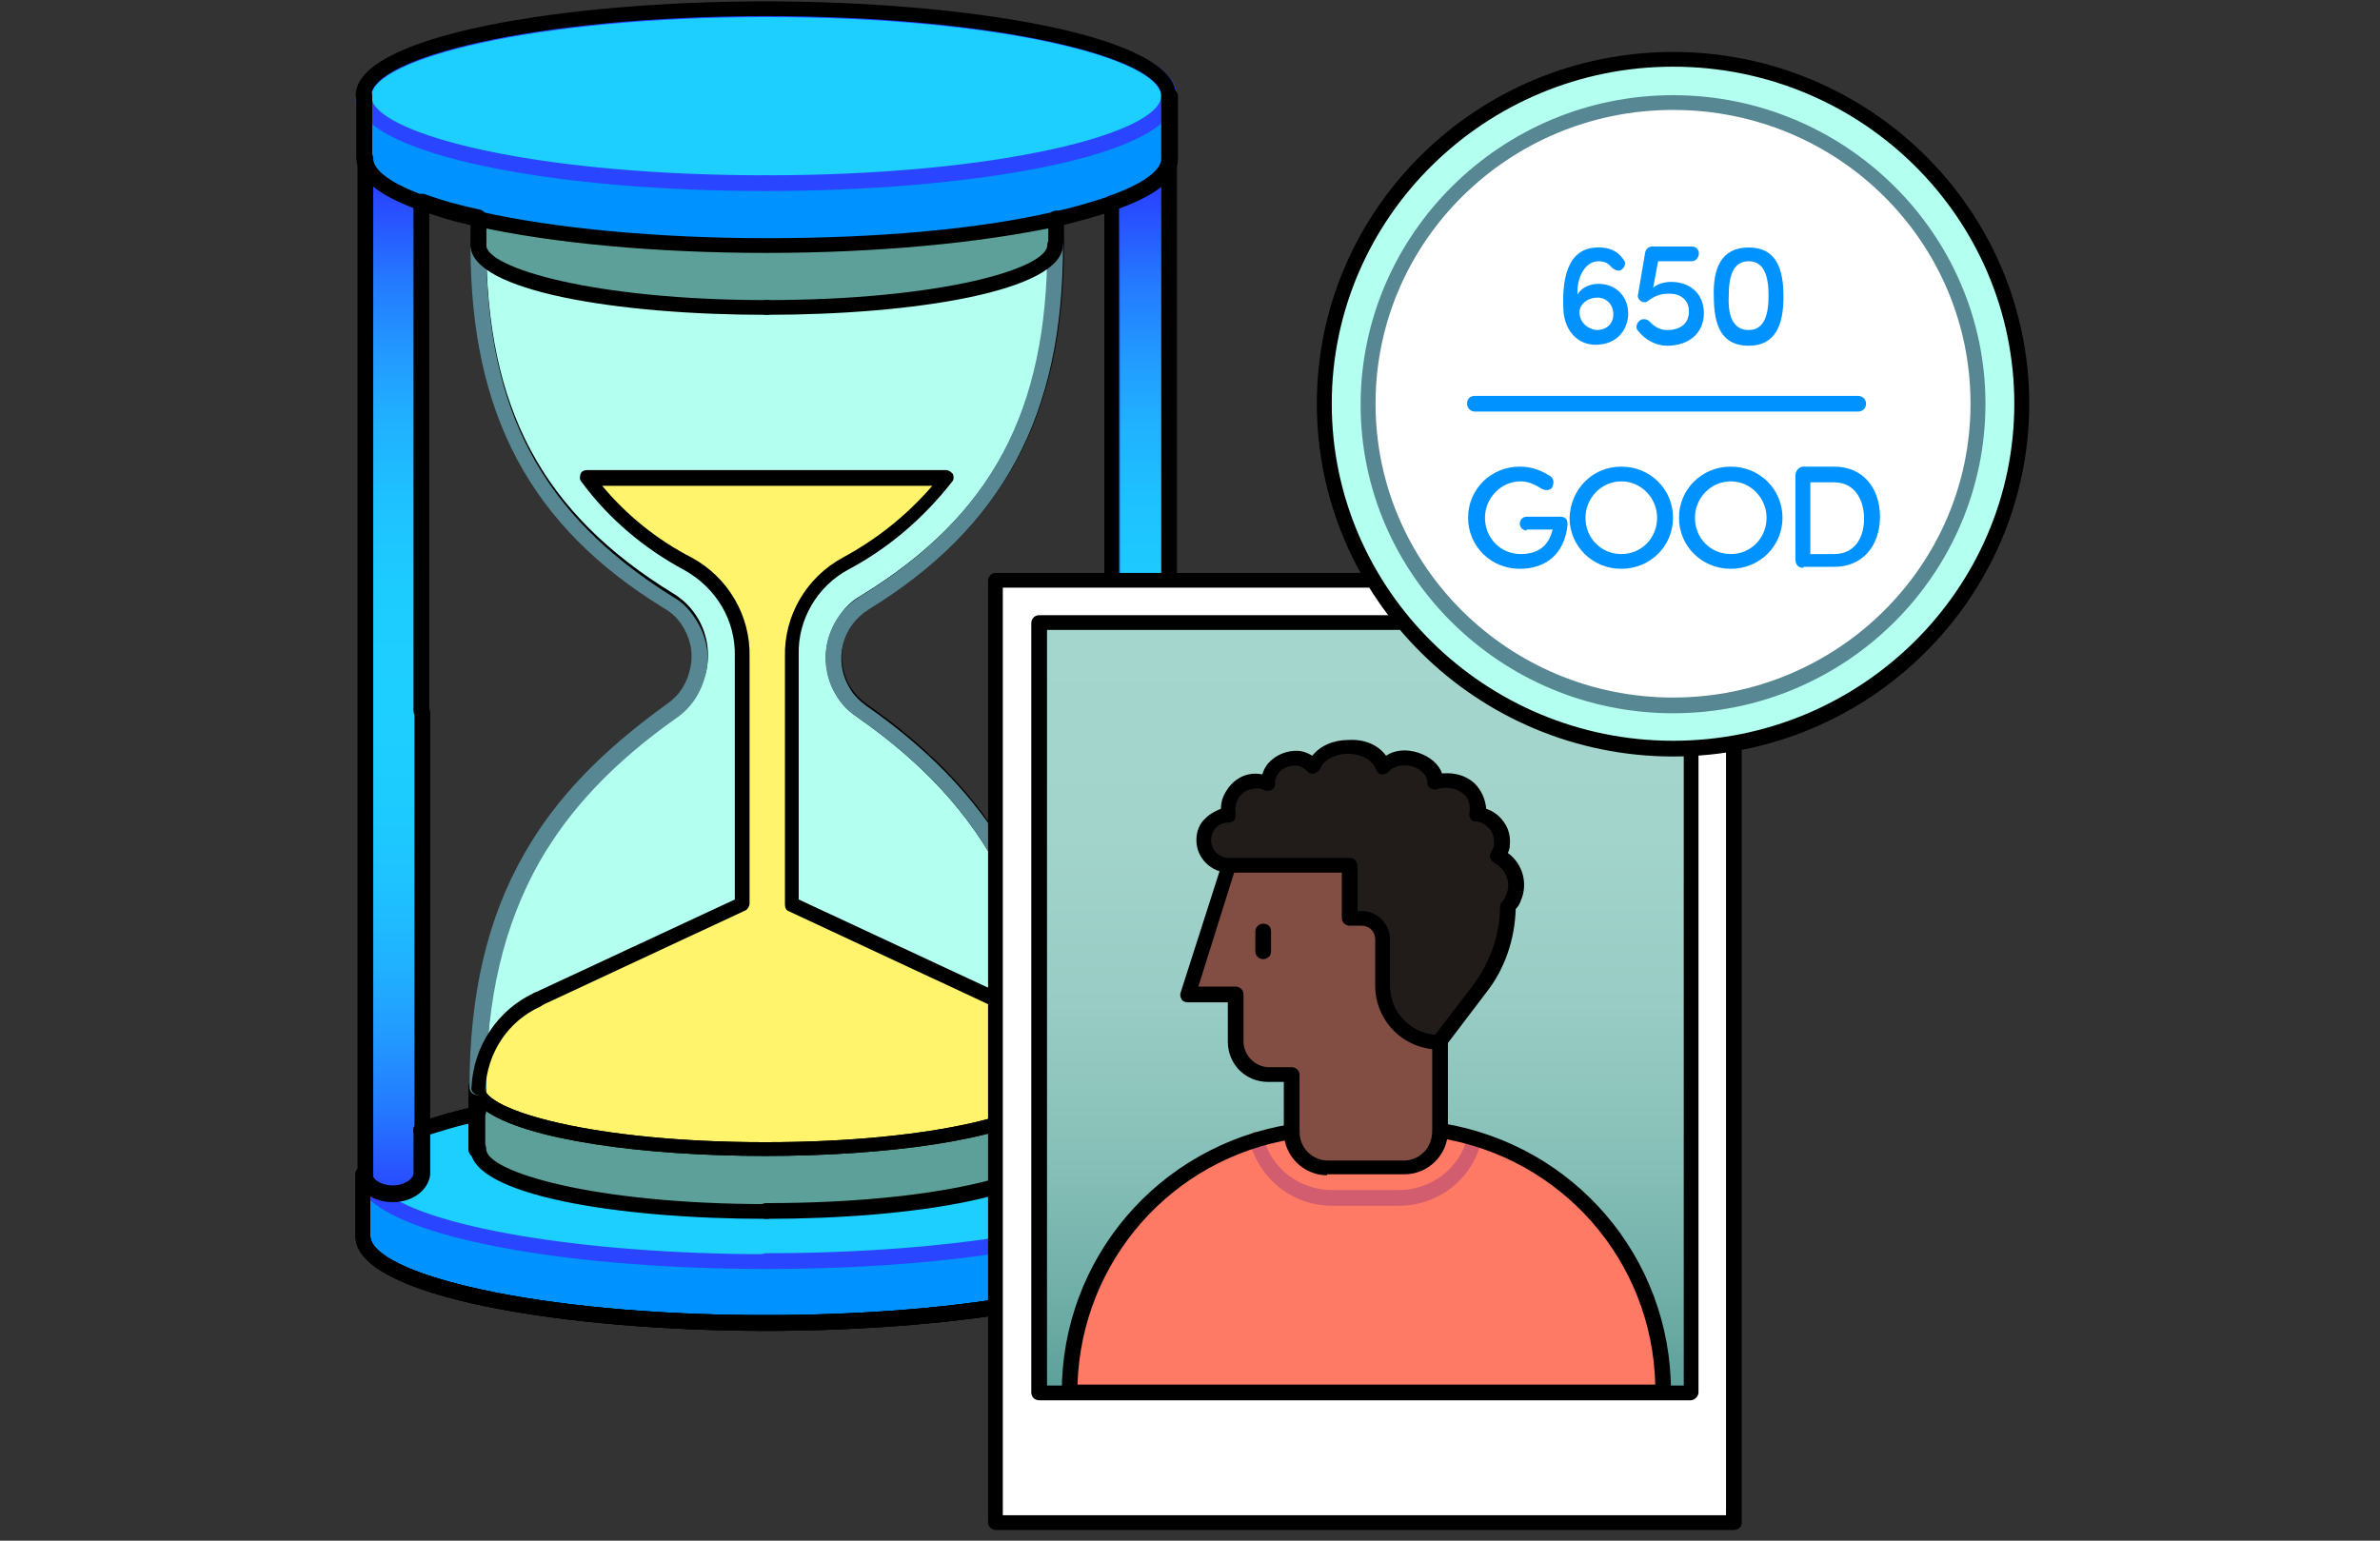 <svg width="295" height="191" viewBox="0 0 295 191" fill="none" xmlns="http://www.w3.org/2000/svg">
<rect x="0" y="0" width="295" height="191" fill="#333333" stroke="none"/>
<path d="M130.786 134.779C130.542 130.028 127.741 125.886 123.478 123.815L98.145 111.999V81.3C98.023 76.55 100.581 72.164 104.844 69.85C109.715 67.291 113.978 63.637 117.388 59.252H72.812C76.222 63.637 80.485 67.291 85.356 69.972C89.498 72.286 92.177 76.671 92.055 81.422V112.121L66.722 123.937C62.459 126.008 59.658 130.15 59.414 134.9C59.414 123.084 61.85 113.826 66.113 106.395C70.376 98.964 76.344 93.117 83.408 88.122C87.062 85.564 87.914 80.57 85.356 76.915C84.748 75.941 83.895 75.21 82.921 74.601C68.549 65.83 59.171 53.648 59.171 30.381C59.171 34.644 75.126 38.055 94.978 38.055C114.831 38.055 130.786 34.644 130.786 30.381C130.786 53.648 121.529 65.83 107.158 74.722C103.382 77.037 102.164 81.91 104.478 85.686C105.087 86.66 105.818 87.513 106.792 88.122C120.92 97.99 130.786 111.146 130.786 134.779Z" fill="#B3FFF0"/>
<path d="M130.786 134.779C130.786 139.043 114.831 142.454 94.978 142.454C75.126 142.454 59.171 139.043 59.171 134.779C59.414 130.028 62.216 125.886 66.478 123.816L91.812 111.999V81.423C91.933 76.672 89.376 72.165 85.113 69.972C80.241 67.414 75.978 63.759 72.568 59.374H117.023C113.613 63.759 109.472 67.414 104.6 70.094C100.459 72.408 97.779 76.794 97.901 81.545V112.243L123.234 124.059C127.741 125.886 130.542 130.15 130.786 134.779Z" fill="#FFF46C"/>
<path d="M144.914 145.864C144.305 151.712 122.26 156.341 94.979 156.341C67.697 156.341 45.774 151.712 45.043 145.864C45.287 147.082 46.748 148.057 48.575 148.057C50.402 148.057 52.107 146.961 52.107 145.621V140.139C54.421 139.286 56.735 138.677 59.171 138.19V142.697C59.171 146.961 75.126 150.372 94.979 150.372C114.831 150.372 130.786 146.961 130.786 142.697V138.19C133.222 138.677 135.536 139.408 137.85 140.139V145.621C137.85 146.961 139.433 148.057 141.382 148.057C143.331 148.057 144.67 147.082 144.914 145.864Z" fill="#1DCFFF"/>
<path d="M130.786 134.779V142.454C130.786 146.717 114.831 150.128 94.978 150.128C75.126 150.128 59.171 146.839 59.171 142.575V134.901C59.171 139.164 75.126 142.575 94.978 142.575C114.831 142.575 130.786 139.043 130.786 134.779Z" fill="#5CA099"/>
<path d="M144.914 145.621V153.295C144.914 159.264 122.626 164.015 94.979 164.015C67.332 164.015 45.043 159.143 45.043 153.295V145.621C45.043 145.743 45.043 145.864 45.043 145.864C45.774 151.712 67.819 156.341 94.979 156.341C122.139 156.341 144.305 151.59 144.914 145.864C144.914 145.743 144.914 145.621 144.914 145.621Z" fill="#0092FF"/>
<path d="M52.229 25.143V145.621C52.229 146.961 50.646 148.057 48.697 148.057C46.748 148.057 45.408 147.083 45.165 145.864C45.165 145.743 45.165 145.621 45.165 145.621V19.661C45.043 21.732 47.722 23.559 52.229 25.143Z" fill="url(#paint0_linear_2140_2344)"/>
<path d="M144.914 19.661V145.621C144.914 145.743 144.914 145.743 144.914 145.864C144.792 147.083 143.209 148.057 141.382 148.057C139.555 148.057 137.85 146.961 137.85 145.621V25.143C142.356 23.559 144.914 21.732 144.914 19.661Z" fill="url(#paint1_linear_2140_2344)"/>
<path d="M144.914 11.986C144.914 17.955 122.626 22.706 94.979 22.706C67.332 22.706 45.043 17.834 45.043 11.986C45.043 6.139 67.453 1.145 94.979 1.145C122.504 1.145 144.914 6.017 144.914 11.986Z" fill="#1DCFFF"/>
<path d="M94.979 23.681C70.376 23.681 44.069 19.539 44.069 11.986C44.069 4.434 70.254 0.292 94.979 0.292C119.703 0.292 145.888 4.434 145.888 11.986C145.767 19.539 119.581 23.681 94.979 23.681ZM94.979 2.119C66.114 2.119 46.017 7.357 46.017 11.986C46.017 16.616 66.114 21.854 94.979 21.854C123.844 21.854 143.94 16.616 143.94 11.986C143.94 7.236 123.844 2.119 94.979 2.119Z" fill="#2945FF"/>
<path d="M144.914 11.987V19.661C144.914 21.732 142.356 23.559 137.85 25.143C135.536 25.996 133.222 26.605 130.786 27.092C121.773 29.041 109.107 30.381 94.979 30.381C80.851 30.381 68.306 29.163 59.171 27.092C56.735 26.605 54.421 25.874 52.107 25.143C47.601 23.559 45.043 21.61 45.043 19.661V11.987C45.043 17.956 67.453 22.707 94.979 22.707C122.504 22.707 144.914 17.834 144.914 11.987Z" fill="#0092FF"/>
<path d="M130.786 27.214V30.503C130.786 34.766 114.831 38.177 94.978 38.177C75.126 38.177 59.171 34.645 59.171 30.381V27.092C68.184 29.041 80.972 30.381 94.978 30.381C108.985 30.381 121.651 29.163 130.786 27.214Z" fill="#5CA099"/>
<path d="M141.382 148.91C138.824 148.91 136.876 147.448 136.876 145.499V140.626C135.171 140.017 133.344 139.53 131.639 139.164V142.453C131.639 142.941 131.273 143.428 130.664 143.428C130.055 143.428 129.69 143.062 129.69 142.453V137.946C129.69 137.702 129.812 137.459 130.055 137.215C130.299 136.971 130.542 136.971 130.786 136.971C133.222 137.459 135.658 138.19 137.972 139.042C138.337 139.164 138.581 139.53 138.581 139.895V145.377C138.581 146.108 139.677 146.839 141.26 146.839C142.844 146.839 143.818 146.108 143.818 145.377C143.94 144.89 144.305 144.524 144.792 144.646C145.28 144.768 145.645 145.133 145.523 145.621C145.523 147.691 143.696 148.91 141.382 148.91Z" fill="black"/>
<path d="M48.697 148.91C46.383 148.91 44.556 147.692 44.312 145.986C44.191 145.499 44.556 145.012 45.043 144.89C45.53 144.768 46.017 145.134 46.139 145.621C46.261 146.23 47.236 146.961 48.697 146.961C50.158 146.961 51.255 146.108 51.255 145.499V140.017C51.255 139.652 51.498 139.286 51.864 139.165C54.178 138.312 56.614 137.703 59.05 137.094C59.293 137.094 59.658 137.094 59.78 137.337C60.024 137.459 60.146 137.825 60.146 138.068V142.576C60.146 143.063 59.78 143.55 59.171 143.55C58.562 143.55 58.197 143.185 58.197 142.576V139.286C56.37 139.652 54.665 140.261 52.96 140.748V145.621C53.082 147.448 51.011 148.91 48.697 148.91Z" fill="black"/>
<path d="M130.664 143.428C130.177 143.428 129.69 143.063 129.69 142.454V137.581C124.575 141.357 109.594 143.307 94.857 143.307C79.998 143.307 65.139 141.357 60.024 137.581V142.454C60.024 142.941 59.658 143.428 59.05 143.428C58.441 143.428 58.075 143.063 58.075 142.454V134.779C58.075 134.292 58.441 133.805 59.05 133.805C59.658 133.805 60.024 134.17 60.024 134.779C60.024 137.581 73.299 141.601 94.857 141.601C116.414 141.601 129.69 137.581 129.69 134.779C129.69 134.292 130.055 133.805 130.664 133.805C131.273 133.805 131.639 134.17 131.639 134.779V142.454C131.639 143.063 131.273 143.428 130.664 143.428Z" fill="black"/>
<path d="M94.979 164.99C70.376 164.99 44.069 160.848 44.069 153.296V145.865C44.069 145.743 44.069 145.621 44.069 145.499C44.069 145.012 44.556 144.646 45.043 144.646C45.53 144.646 45.896 145.012 45.896 145.499V145.743V153.174C45.896 157.803 65.992 163.041 94.857 163.041C123.722 163.041 143.818 157.803 143.818 153.174V145.743V145.621C143.818 145.134 144.183 144.768 144.67 144.768C145.158 144.768 145.523 145.134 145.645 145.621C145.645 145.743 145.645 145.865 145.645 145.986V153.417C145.767 160.848 119.581 164.99 94.979 164.99Z" fill="black"/>
<path d="M52.107 140.992C51.742 140.992 51.376 140.748 51.254 140.383C51.133 139.895 51.376 139.408 51.863 139.164C53.934 138.434 56.126 137.824 58.319 137.337V134.779C58.319 123.45 60.511 113.948 65.139 105.786C69.036 98.843 74.761 92.874 82.799 87.27C83.652 86.661 84.382 85.93 84.87 85.077C86.94 81.788 85.844 77.403 82.555 75.332C65.87 65.099 58.44 51.212 58.44 30.259V27.701C56.248 27.214 54.056 26.605 51.985 25.874C51.498 25.752 51.254 25.143 51.376 24.655C51.498 24.168 52.107 23.925 52.594 24.046C54.908 24.899 57.222 25.508 59.536 25.995C59.902 26.117 60.267 26.483 60.267 26.848V30.137C60.267 50.603 67.209 63.637 83.53 73.626C87.671 76.184 89.01 81.666 86.453 85.808C85.844 86.904 84.87 87.757 83.895 88.488C76.222 93.848 70.62 99.695 66.844 106.395C62.338 114.314 60.267 123.45 60.267 134.414V137.703C60.267 138.19 60.024 138.555 59.536 138.555C57.222 139.043 54.786 139.774 52.594 140.504C52.351 140.992 52.229 140.992 52.107 140.992Z" fill="black"/>
<path d="M130.786 139.043C130.299 139.043 129.812 138.677 129.812 138.068V134.779C129.812 114.435 122.504 100.183 106.184 88.853C104.235 87.513 102.895 85.443 102.53 83.128C102.043 80.814 102.652 78.377 103.991 76.428C104.722 75.332 105.575 74.479 106.671 73.87C122.991 63.881 129.934 50.846 129.934 30.381V27.092C129.934 26.605 130.299 26.117 130.908 26.117C131.517 26.117 131.882 26.483 131.882 27.092V30.381C131.882 51.334 124.453 65.221 107.767 75.454C106.915 75.941 106.184 76.672 105.575 77.524C104.479 79.108 104.113 80.935 104.479 82.763C104.844 84.59 105.818 86.174 107.402 87.27C124.331 99.086 131.882 113.704 131.882 134.779V138.068C131.639 138.555 131.273 139.043 130.786 139.043Z" fill="black"/>
<path d="M137.85 140.991C137.363 140.991 136.875 140.626 136.875 140.017V25.142C136.875 24.655 137.241 24.168 137.85 24.168C138.459 24.168 138.824 24.533 138.824 25.142V140.017C138.702 140.504 138.337 140.991 137.85 140.991Z" fill="#2945FF"/>
<path d="M144.914 146.473C144.427 146.473 143.94 146.108 143.94 145.499V131.246C143.94 130.759 144.305 130.271 144.914 130.271C145.523 130.271 145.888 130.637 145.888 131.246V145.621C145.767 146.108 145.401 146.473 144.914 146.473Z" fill="black"/>
<path d="M52.229 89.097C51.742 89.097 51.254 88.731 51.254 88.122V25.142C51.254 24.655 51.62 24.168 52.229 24.168C52.838 24.168 53.203 24.533 53.203 25.142V88.122C53.081 88.731 52.716 89.097 52.229 89.097Z" fill="black"/>
<path d="M94.979 164.99C70.376 164.99 44.069 160.848 44.069 153.296V145.865C44.069 145.743 44.069 145.621 44.069 145.499C44.069 145.012 44.556 144.646 45.043 144.646C45.53 144.646 45.896 145.012 45.896 145.499V145.743V153.174C45.896 157.803 65.992 163.041 94.857 163.041C123.722 163.041 143.818 157.803 143.818 153.174V145.743V145.621C143.818 145.134 144.183 144.768 144.67 144.768C145.158 144.768 145.523 145.134 145.645 145.621C145.645 145.743 145.645 145.865 145.645 145.986V153.417C145.767 160.848 119.581 164.99 94.979 164.99Z" fill="black"/>
<path d="M94.978 23.681C94.491 23.681 94.004 23.315 94.004 22.706C94.004 22.097 94.369 21.732 94.978 21.732C123.843 21.732 143.939 16.494 143.939 11.864C143.939 11.377 144.305 10.89 144.914 10.89C145.523 10.89 145.888 11.255 145.888 11.864C145.888 19.539 119.702 23.681 94.978 23.681Z" fill="#2945FF"/>
<path d="M94.979 23.681C69.28 23.681 48.088 19.539 44.678 13.813C44.312 13.326 44.191 12.595 44.191 11.986C44.191 11.499 44.556 11.012 45.043 11.012C45.53 11.012 46.018 11.377 46.018 11.864C46.018 12.23 46.139 12.473 46.261 12.839C48.941 17.224 67.819 21.732 94.979 21.732C95.466 21.732 95.953 22.097 95.953 22.706C95.953 23.315 95.466 23.681 94.979 23.681Z" fill="#2945FF"/>
<path d="M94.978 157.315C94.491 157.315 94.004 156.95 94.004 156.341C94.004 155.732 94.369 155.366 94.978 155.366C117.875 155.366 138.093 151.955 142.965 147.204C143.33 146.839 143.939 146.839 144.305 147.204C144.67 147.57 144.67 148.179 144.305 148.544C138.946 153.782 118.728 157.315 94.978 157.315Z" fill="#2945FF"/>
<path d="M95.1 157.315C71.35 157.315 51.133 153.782 45.774 148.666C45.408 148.301 45.408 147.692 45.774 147.326C46.139 146.961 46.748 146.961 47.114 147.326C52.107 152.077 72.325 155.488 95.222 155.488C95.709 155.488 96.196 155.853 96.196 156.462C96.196 157.072 95.587 157.315 95.1 157.315Z" fill="#2945FF"/>
<path d="M94.979 164.99C70.376 164.99 44.069 160.848 44.069 153.296V145.865C44.069 145.743 44.069 145.621 44.069 145.499C44.069 145.012 44.556 144.646 45.043 144.646C45.53 144.646 45.896 145.012 45.896 145.499V145.743V153.174C45.896 157.803 65.992 163.041 94.857 163.041C123.722 163.041 143.818 157.803 143.818 153.174V145.743V145.621C143.818 145.134 144.183 144.768 144.67 144.768C145.158 144.768 145.523 145.134 145.645 145.621C145.645 145.743 145.645 145.865 145.645 145.986V153.417C145.767 160.848 119.581 164.99 94.979 164.99Z" fill="black"/>
<path d="M141.382 148.91C139.19 148.91 136.875 147.57 136.875 145.499V25.143C136.875 24.777 137.119 24.412 137.484 24.29C141.625 22.828 143.94 21.123 143.94 19.661C143.94 19.174 144.305 18.686 144.914 18.686C145.523 18.686 145.888 19.052 145.888 19.661V140.017C145.888 140.505 145.523 140.992 144.914 140.992C144.305 140.992 143.94 140.626 143.94 140.017V22.95C142.722 23.925 141.016 24.899 138.702 25.752V145.621C138.702 146.352 139.92 147.083 141.382 147.083C142.843 147.083 143.94 146.352 143.94 145.621C143.94 145.134 144.305 144.646 144.792 144.646C145.279 144.646 145.766 145.012 145.766 145.499C145.766 145.621 145.766 145.743 145.766 145.865C145.523 147.692 143.696 148.91 141.382 148.91Z" fill="black"/>
<path d="M48.697 149.032C46.383 149.032 44.556 147.814 44.312 146.108C44.312 145.865 44.312 145.743 44.312 145.621V19.661C44.312 19.174 44.678 18.686 45.287 18.686C45.896 18.686 46.261 19.052 46.261 19.661C46.261 21.123 48.575 22.828 52.716 24.29C53.203 24.412 53.447 25.021 53.325 25.508C53.203 25.996 52.594 26.239 52.107 26.117C49.549 25.143 47.479 24.168 46.261 23.072V145.621C46.261 145.743 46.261 145.743 46.261 145.865C46.383 146.474 47.357 147.205 48.819 147.205C50.402 147.205 51.376 146.352 51.376 145.743V88.366C51.376 87.879 51.742 87.392 52.351 87.392C52.96 87.392 53.325 87.757 53.325 88.366V145.621C53.081 147.57 51.133 149.032 48.697 149.032Z" fill="black"/>
<path d="M144.914 12.839C144.427 12.839 143.94 12.473 143.94 11.864C143.94 7.235 123.844 1.997 94.979 1.997C66.114 1.997 46.017 7.235 46.017 11.864C46.017 12.352 45.652 12.839 45.043 12.839C44.434 12.839 44.069 12.473 44.069 11.864C44.069 4.312 70.254 0.17 94.857 0.17C119.459 0.17 145.767 4.312 145.767 11.864C145.888 12.473 145.523 12.839 144.914 12.839Z" fill="black"/>
<path d="M144.914 20.635C144.427 20.635 143.94 20.27 143.94 19.661V11.986C143.94 11.499 144.305 11.012 144.914 11.012C145.523 11.012 145.888 11.377 145.888 11.986V19.661C145.767 20.148 145.401 20.635 144.914 20.635Z" fill="black"/>
<path d="M45.165 20.635C44.678 20.635 44.191 20.27 44.191 19.661V11.986C44.191 11.499 44.556 11.012 45.165 11.012C45.774 11.012 46.139 11.377 46.139 11.986V19.661C46.018 20.148 45.652 20.635 45.165 20.635Z" fill="black"/>
<path d="M94.979 151.103C76.71 151.103 58.319 148.179 58.319 142.454C58.319 141.966 58.684 141.479 59.293 141.479C59.902 141.479 60.267 141.844 60.267 142.454C60.267 145.255 73.543 149.275 95.101 149.275C95.588 149.275 96.075 149.641 96.075 150.25C96.075 150.859 95.466 151.103 94.979 151.103Z" fill="black"/>
<path d="M94.978 151.103C94.491 151.103 94.004 150.737 94.004 150.128C94.004 149.519 94.369 149.154 94.978 149.154C116.536 149.154 129.811 145.255 129.811 142.332C129.811 141.844 130.177 141.357 130.786 141.357C131.395 141.357 131.76 141.723 131.76 142.332C131.638 148.179 113.247 151.103 94.978 151.103Z" fill="black"/>
<path d="M130.786 135.753C130.299 135.753 129.812 135.388 129.812 134.779C129.812 114.435 122.504 100.183 106.184 88.853C105.088 88.123 104.235 87.27 103.626 86.174C101.069 82.032 102.408 76.55 106.549 73.992C122.87 64.003 129.812 50.968 129.812 30.503C129.812 30.015 130.177 29.528 130.786 29.528C131.395 29.528 131.761 29.893 131.761 30.503C131.761 51.455 124.331 65.343 107.645 75.575C104.357 77.646 103.261 81.91 105.331 85.321C105.819 86.174 106.549 86.904 107.402 87.513C124.331 99.33 131.882 113.948 131.882 135.023C131.639 135.388 131.273 135.753 130.786 135.753Z" fill="#578793"/>
<path d="M130.664 143.428C130.177 143.428 129.69 143.063 129.69 142.454V137.581C124.575 141.357 109.594 143.307 94.857 143.307C79.998 143.307 65.139 141.357 60.024 137.581V142.454C60.024 142.941 59.658 143.428 59.05 143.428C58.441 143.428 58.075 143.063 58.075 142.454V134.779C58.075 134.292 58.441 133.805 59.05 133.805C59.658 133.805 60.024 134.17 60.024 134.779C60.024 137.581 73.299 141.601 94.857 141.601C116.414 141.601 129.69 137.581 129.69 134.779C129.69 134.292 130.055 133.805 130.664 133.805C131.273 133.805 131.639 134.17 131.639 134.779V142.454C131.639 143.063 131.273 143.428 130.664 143.428Z" fill="black"/>
<path d="M59.171 135.753C58.684 135.753 58.197 135.388 58.197 134.779C58.197 123.328 60.389 113.826 65.017 105.786C68.915 98.964 74.517 93.117 82.677 87.27C84.261 86.174 85.235 84.59 85.6 82.641C85.966 80.692 85.479 78.864 84.382 77.281C83.773 76.428 83.043 75.819 82.19 75.332C65.748 65.221 58.319 51.334 58.319 30.503C58.319 30.015 58.684 29.528 59.293 29.528C59.902 29.528 60.267 29.893 60.267 30.503C60.267 50.968 67.21 63.881 83.408 73.992C84.504 74.601 85.357 75.454 86.088 76.55C87.427 78.499 88.036 80.935 87.549 83.25C87.062 85.564 85.844 87.635 83.895 88.975C75.979 94.579 70.62 100.304 66.844 106.883C62.46 114.679 60.267 123.815 60.267 134.901C60.145 135.266 59.658 135.753 59.171 135.753Z" fill="#578793"/>
<path d="M94.979 31.355C81.216 31.355 68.428 30.137 59.05 28.066C56.614 27.579 54.178 26.848 51.864 25.995C46.748 24.168 44.191 21.975 44.191 19.661V11.986C44.191 11.499 44.556 11.012 45.165 11.012C45.774 11.012 46.139 11.377 46.139 11.986V19.661C46.139 21.123 48.453 22.828 52.594 24.29C54.908 25.021 57.223 25.752 59.537 26.239C68.793 28.31 81.46 29.528 95.1 29.528C108.62 29.528 121.286 28.432 130.664 26.239C132.978 25.752 135.414 25.021 137.606 24.29C141.747 22.828 144.062 21.123 144.062 19.661V11.986C144.062 11.499 144.427 11.012 145.036 11.012C145.645 11.012 146.01 11.377 146.01 11.986V19.661C146.01 22.097 143.453 24.168 138.337 25.995C136.023 26.848 133.587 27.457 131.151 28.066C121.408 30.137 108.62 31.355 94.979 31.355Z" fill="black"/>
<path d="M66.6 124.79C66.235 124.79 65.87 124.546 65.748 124.302C65.504 123.815 65.748 123.328 66.235 123.084L91.081 111.512V81.422C91.203 76.915 88.767 72.895 84.87 70.703C79.876 68.022 75.491 64.368 72.081 59.739C71.838 59.495 71.838 59.13 71.959 58.764C72.081 58.399 72.447 58.277 72.812 58.277H117.267C117.632 58.277 117.876 58.521 118.119 58.764C118.241 59.13 118.241 59.495 117.997 59.739C114.465 64.246 110.203 67.901 105.209 70.581C101.312 72.652 98.876 76.793 98.998 81.179V111.512L123.844 123.084C124.331 123.328 124.452 123.815 124.331 124.302C124.087 124.79 123.6 124.912 123.113 124.79L97.78 112.973C97.414 112.852 97.293 112.486 97.293 112.121V81.422C97.171 76.306 99.972 71.555 104.478 69.119C108.741 66.804 112.395 63.881 115.562 60.226H74.639C77.684 63.881 81.459 66.926 85.722 69.119C90.228 71.555 93.03 76.306 92.908 81.422V111.999C92.908 112.364 92.664 112.73 92.421 112.852L67.088 124.668C66.844 124.79 66.722 124.79 66.6 124.79Z" fill="black"/>
<path d="M59.293 135.754C58.806 135.754 58.319 135.266 58.44 134.779C58.684 129.663 61.729 125.156 66.235 123.085C66.722 122.841 67.21 123.085 67.453 123.572C67.697 124.059 67.453 124.546 66.966 124.79C62.947 126.617 60.389 130.515 60.145 135.023C60.145 135.388 59.78 135.754 59.293 135.754Z" fill="black"/>
<path d="M130.786 135.754C130.298 135.754 129.933 135.388 129.933 134.901C129.69 130.515 127.132 126.617 123.113 124.668C122.625 124.424 122.504 123.937 122.625 123.45C122.869 122.963 123.356 122.841 123.843 122.963C128.472 125.155 131.395 129.663 131.638 134.657C131.638 135.266 131.273 135.632 130.786 135.754Z" fill="black"/>
<path d="M59.293 31.355C58.806 31.355 58.319 30.99 58.319 30.381V27.092C58.319 26.605 58.684 26.117 59.293 26.117C59.902 26.117 60.267 26.483 60.267 27.092V30.381C60.146 30.99 59.78 31.355 59.293 31.355Z" fill="black"/>
<path d="M94.979 39.03C76.71 39.03 58.319 36.106 58.319 30.381C58.319 29.894 58.684 29.407 59.293 29.407C59.902 29.407 60.267 29.772 60.267 30.381C60.267 33.183 73.543 37.203 95.101 37.203C95.588 37.203 96.075 37.568 96.075 38.177C96.075 38.786 95.466 39.03 94.979 39.03Z" fill="black"/>
<path d="M94.978 39.03C94.491 39.03 94.004 38.665 94.004 38.056C94.004 37.447 94.491 37.203 94.978 37.203C116.536 37.203 129.811 33.305 129.811 30.381C129.811 29.894 130.177 29.407 130.786 29.407C131.395 29.407 131.76 29.772 131.76 30.381C131.638 36.106 113.247 39.03 94.978 39.03Z" fill="black"/>
<path d="M214.912 72.003H123.445V188.826H214.912V72.003Z" fill="white"/>
<path d="M214.912 189.679H123.445C122.958 189.679 122.471 189.314 122.471 188.705V72.003C122.471 71.516 122.836 71.028 123.445 71.028H214.912C215.399 71.028 215.887 71.394 215.887 72.003V188.826C215.887 189.314 215.399 189.679 214.912 189.679ZM124.298 187.852H213.938V72.856H124.298V187.852Z" fill="black"/>
<path d="M209.553 77.241H128.804V172.624H209.553V77.241Z" fill="url(#paint2_linear_2140_2344)"/>
<path d="M186.778 112.325C186.778 115.98 185.56 119.634 183.367 122.558L178.374 129.136C174.476 129.136 171.31 125.969 171.31 122.07V116.345C171.31 114.883 170.092 113.665 168.752 113.665H167.291V107.209H152.31C150.605 107.209 149.143 105.869 149.143 104.041C149.143 102.336 150.483 100.874 152.188 100.874C151.823 99.047 152.919 97.22 154.746 96.854C155.477 96.732 156.207 96.732 156.938 97.098C157.06 95.27 158.521 93.809 160.348 93.93C161.201 93.93 162.053 94.296 162.662 94.905C163.759 91.981 169.848 91.372 171.31 94.905C173.015 92.469 177.643 94.052 177.643 96.732C180.688 95.88 183.367 97.951 182.88 100.752C184.707 100.874 186.047 102.58 185.925 104.407C185.925 104.894 185.681 105.381 185.438 105.869C187.387 106.721 188.239 109.158 187.387 111.107C187.265 111.716 187.021 112.081 186.778 112.325Z" fill="#211B1A"/>
<path d="M178.374 129.135V140.221C178.374 142.657 176.425 144.606 173.989 144.606H164.611C163.393 144.606 162.297 144.119 161.444 143.266C160.592 142.414 160.105 141.317 160.105 140.099V133.034H157.303C154.989 133.034 153.163 131.206 153.163 129.014V123.166H147.316L152.31 107.208H167.291V113.665H168.752C170.214 113.665 171.31 114.883 171.31 116.223V121.948C171.31 126.09 174.476 129.135 178.374 129.135Z" fill="#824E44"/>
<path d="M132.458 172.625C132.458 156.545 144.15 142.779 159.983 140.221C159.983 141.439 160.47 142.536 161.323 143.388C162.175 144.241 163.272 144.728 164.49 144.728H173.868C176.304 144.728 178.374 142.779 178.374 140.343C194.207 142.901 205.899 156.667 205.899 172.747" fill="#FF7A64"/>
<path d="M164.489 145.703C161.566 145.703 159.131 143.267 159.131 140.343V134.13H157.182C154.381 134.13 152.188 131.938 152.188 129.136V124.263H147.195C146.951 124.263 146.586 124.141 146.464 123.898C146.342 123.654 146.22 123.41 146.342 123.045L151.458 107.087C151.579 106.599 152.067 106.356 152.554 106.478C153.041 106.599 153.284 107.087 153.163 107.574L148.534 122.314H153.163C153.65 122.314 154.137 122.679 154.137 123.288V129.136C154.137 130.841 155.599 132.303 157.304 132.303H160.105C160.592 132.303 161.079 132.668 161.079 133.278V140.343C161.079 142.292 162.663 143.876 164.611 143.876H173.989C174.964 143.876 175.816 143.51 176.547 142.779C177.156 142.17 177.521 141.196 177.521 140.221V129.136C177.521 128.648 177.887 128.161 178.496 128.161C179.105 128.161 179.47 128.527 179.47 129.136V140.221C179.47 141.683 178.861 143.023 177.887 143.998C176.912 144.972 175.573 145.581 174.111 145.581H164.489C164.489 145.703 164.489 145.703 164.489 145.703Z" fill="black"/>
<path d="M173.381 149.48H165.099C160.227 149.48 156.086 146.191 154.868 141.44C154.746 140.952 154.99 140.465 155.477 140.343C155.964 140.221 156.451 140.465 156.573 140.952C157.547 144.851 161.079 147.531 165.099 147.531H173.381C177.4 147.531 180.932 144.851 181.906 140.952C182.028 140.465 182.515 140.221 183.002 140.343C183.489 140.465 183.733 140.952 183.611 141.44C182.515 146.191 178.252 149.48 173.381 149.48Z" fill="#D15D6E"/>
<path d="M205.899 173.478H132.458C132.214 173.478 131.971 173.356 131.849 173.234C131.727 173.112 131.605 172.869 131.605 172.625C131.605 156.058 143.541 142.049 159.983 139.369C160.47 139.247 160.958 139.612 161.079 140.099C161.201 140.587 160.836 141.074 160.349 141.196C145.124 143.632 134.041 156.423 133.554 171.65H205.169C204.803 156.301 193.598 143.51 178.374 141.074C177.887 140.952 177.521 140.465 177.643 139.978C177.765 139.49 178.252 139.125 178.739 139.247C195.182 141.927 207.117 155.936 207.117 172.503C206.874 173.112 206.387 173.478 205.899 173.478Z" fill="black"/>
<path d="M156.573 118.903C156.086 118.903 155.599 118.538 155.599 117.928V115.492C155.599 115.005 155.964 114.518 156.573 114.518C157.182 114.518 157.548 114.883 157.548 115.492V117.928C157.548 118.538 157.06 118.903 156.573 118.903Z" fill="black"/>
<path d="M178.374 130.11C173.989 130.11 170.457 126.577 170.457 122.192V116.467C170.457 115.492 169.727 114.761 168.752 114.761H167.291C166.804 114.761 166.316 114.396 166.316 113.787V108.183H152.31C150.118 108.183 148.291 106.356 148.291 104.163C148.291 103.067 148.656 102.092 149.509 101.361C149.996 100.874 150.727 100.508 151.336 100.265C151.336 99.412 151.579 98.681 152.067 97.95C152.676 96.976 153.65 96.245 154.746 96.001C155.355 95.879 155.842 95.879 156.451 96.001C156.695 95.27 157.06 94.661 157.669 94.174C158.522 93.443 159.618 93.078 160.714 93.078C161.445 93.078 162.054 93.321 162.663 93.687C163.637 92.468 165.22 91.737 167.169 91.737C169.118 91.616 170.823 92.347 171.797 93.687C172.893 92.956 174.355 92.834 175.816 93.321C177.278 93.808 178.374 94.783 178.739 95.879C180.323 95.757 181.662 96.123 182.759 97.097C183.611 97.95 184.098 99.047 184.22 100.265C184.951 100.508 185.682 100.996 186.169 101.605C186.9 102.457 187.265 103.554 187.143 104.772C187.143 105.137 187.021 105.503 186.9 105.747C188.727 107.087 189.457 109.523 188.483 111.716C188.361 112.081 188.118 112.447 187.874 112.69C187.752 116.467 186.534 120.121 184.22 123.045L179.227 129.623C178.861 129.988 178.618 130.11 178.374 130.11ZM168.143 112.934H168.752C170.701 112.934 172.284 114.517 172.284 116.467V122.192C172.284 125.359 174.72 128.039 177.887 128.283L182.637 122.07C184.707 119.268 185.925 115.857 185.925 112.447C185.925 112.203 186.047 111.959 186.169 111.837C186.412 111.594 186.534 111.35 186.656 110.985C187.387 109.523 186.656 107.696 185.195 106.965C184.951 106.843 184.829 106.599 184.707 106.356C184.586 106.112 184.707 105.868 184.829 105.625C185.073 105.259 185.195 104.894 185.195 104.528C185.195 103.919 185.073 103.188 184.586 102.701C184.098 102.214 183.611 101.848 182.88 101.848C182.637 101.848 182.393 101.727 182.271 101.483C182.15 101.239 182.028 100.996 182.15 100.752C182.271 99.778 182.028 98.925 181.419 98.438C180.566 97.707 179.348 97.463 178.13 97.828C177.887 97.95 177.522 97.828 177.278 97.707C177.034 97.585 176.913 97.219 176.913 96.976C176.913 96.001 175.938 95.27 175.086 95.027C174.233 94.783 172.893 94.783 172.163 95.636C171.919 95.879 171.675 96.001 171.31 96.001C170.945 96.001 170.701 95.757 170.579 95.392C169.97 93.93 168.265 93.443 167.047 93.443C165.464 93.443 164.002 94.296 163.637 95.27C163.515 95.514 163.272 95.757 162.906 95.879C162.663 96.001 162.297 95.879 162.054 95.636C161.567 95.148 161.079 94.905 160.47 94.905C159.861 94.905 159.252 95.148 158.765 95.514C158.278 96.001 158.035 96.488 158.035 97.219C158.035 97.463 157.913 97.828 157.547 97.95C157.182 98.072 156.938 98.072 156.695 97.95C156.208 97.707 155.599 97.707 155.111 97.828C154.502 97.95 153.894 98.316 153.528 98.925C153.163 99.534 153.041 100.143 153.163 100.874C153.163 101.117 153.163 101.483 153.041 101.605C152.919 101.848 152.554 101.97 152.31 101.97C151.701 101.97 151.092 102.214 150.727 102.579C150.362 102.945 150.118 103.554 150.118 104.163C150.118 105.381 151.092 106.356 152.31 106.356H167.291C167.778 106.356 168.265 106.721 168.265 107.33V112.934H168.143Z" fill="black"/>
<path d="M209.553 173.599H128.804C128.317 173.599 127.829 173.234 127.829 172.625V77.241C127.829 76.754 128.195 76.267 128.804 76.267H209.553C210.04 76.267 210.527 76.632 210.527 77.241V172.625C210.527 173.112 210.04 173.599 209.553 173.599ZM129.778 171.772H208.7V78.094H129.778V171.772Z" fill="black"/>
<path d="M207.372 92.809C231.279 92.809 250.659 73.666 250.659 50.051C250.659 26.437 231.279 7.293 207.372 7.293C183.465 7.293 164.085 26.437 164.085 50.051C164.085 73.666 183.465 92.809 207.372 92.809Z" fill="#B3FFF0"/>
<path d="M207.372 93.784C183.077 93.784 163.221 74.171 163.221 50.051C163.221 25.932 183.077 6.441 207.372 6.441C231.79 6.441 251.522 26.053 251.522 50.051C251.522 74.05 231.79 93.784 207.372 93.784ZM207.372 8.268C184.063 8.268 165.071 27.028 165.071 50.051C165.071 73.075 184.063 91.835 207.372 91.835C230.68 91.835 249.672 73.075 249.672 50.051C249.672 27.028 230.803 8.268 207.372 8.268Z" fill="black"/>
<path d="M207.372 87.449C228.282 87.449 245.233 70.706 245.233 50.051C245.233 29.397 228.282 12.653 207.372 12.653C186.462 12.653 169.511 29.397 169.511 50.051C169.511 70.706 186.462 87.449 207.372 87.449Z" fill="white"/>
<path d="M207.372 88.424C186.037 88.424 168.648 71.248 168.648 50.173C168.648 29.099 186.037 11.8 207.372 11.8C228.707 11.8 246.096 28.977 246.096 50.051C246.096 71.126 228.83 88.424 207.372 88.424ZM207.372 13.628C187.023 13.628 170.498 29.951 170.498 50.051C170.498 70.151 187.023 86.475 207.372 86.475C227.72 86.475 244.246 70.151 244.246 50.051C244.246 29.951 227.844 13.628 207.372 13.628Z" fill="#578793"/>
<path d="M230.31 51.026H182.83C182.337 51.026 181.844 50.66 181.844 50.051C181.844 49.442 182.214 49.077 182.83 49.077H230.31C230.804 49.077 231.297 49.442 231.297 50.051C231.297 50.66 230.804 51.026 230.31 51.026Z" fill="#0092FF"/>
<path d="M201.082 33.362C200.712 33.728 200.096 33.484 199.726 33.119C199.356 32.631 198.862 32.388 198.122 32.388C196.519 32.388 195.409 34.337 195.533 36.53C195.903 35.799 196.889 35.19 198.122 35.19C200.219 35.19 201.822 36.651 201.822 38.966C201.699 41.159 200.219 42.742 197.752 42.742C195.656 42.742 194.053 41.159 193.806 38.722C193.559 35.068 194.053 30.561 198.246 30.682C199.356 30.682 200.466 31.048 201.206 32.144C201.576 32.51 201.452 32.997 201.082 33.362ZM197.999 36.895C196.889 36.895 195.779 37.626 195.779 38.722C195.779 39.941 196.766 40.793 197.876 40.915C199.232 40.915 199.972 40.062 199.972 38.966C199.972 37.748 199.109 36.895 197.999 36.895Z" fill="#0092FF"/>
<path d="M206.632 40.915C208.482 40.915 209.345 39.941 209.345 38.601C209.345 37.139 208.235 36.408 207.002 36.408C206.015 36.408 205.275 36.53 204.165 37.383C203.919 37.504 203.549 37.504 203.302 37.261C203.055 37.017 202.932 36.773 203.055 36.408L203.919 31.292C204.042 30.804 204.412 30.561 204.782 30.561H209.715C210.208 30.561 210.578 30.926 210.578 31.413C210.578 31.901 210.208 32.388 209.715 32.388H205.522L204.905 35.677C205.399 35.19 206.385 34.946 207.125 34.946C209.345 34.946 211.195 36.286 211.195 38.844C211.195 41.281 209.345 42.864 206.632 42.864C205.275 42.864 203.919 42.133 203.055 41.037C202.685 40.672 202.809 40.063 203.302 39.697C203.672 39.453 204.289 39.575 204.535 39.941C205.152 40.55 205.769 40.915 206.632 40.915Z" fill="#0092FF"/>
<path d="M216.744 30.682C220.197 30.682 221.061 33.362 221.061 36.773C221.061 40.062 220.197 42.864 216.744 42.864C213.291 42.864 212.428 40.184 212.428 36.773C212.305 33.362 213.291 30.682 216.744 30.682ZM216.744 40.915C218.718 40.915 219.211 38.966 219.211 36.651C219.211 34.337 218.718 32.388 216.744 32.388C214.771 32.388 214.278 34.337 214.278 36.651C214.155 39.088 214.771 40.915 216.744 40.915Z" fill="#0092FF"/>
<path d="M189.243 65.766C188.75 65.766 188.38 65.401 188.38 64.913C188.38 64.426 188.75 64.061 189.243 64.061H193.436C194.053 64.061 194.299 64.426 194.299 65.035C193.929 68.811 191.463 70.517 188.38 70.517C184.803 70.517 181.967 67.715 181.967 64.182C181.967 60.65 184.803 57.848 188.38 57.848C189.86 57.848 191.093 58.335 192.203 59.066C192.573 59.31 192.696 59.919 192.326 60.528C191.956 60.893 191.339 60.772 190.97 60.528C190.23 60.041 189.366 59.675 188.503 59.675C186.037 59.675 184.063 61.746 184.063 64.182C184.063 66.741 186.037 68.69 188.503 68.69C190.6 68.69 191.956 67.715 192.449 65.644H189.243V65.766Z" fill="#0092FF"/>
<path d="M200.959 57.848C204.536 57.848 207.372 60.65 207.372 64.182C207.372 67.715 204.536 70.517 200.959 70.517C197.383 70.517 194.546 67.715 194.546 64.182C194.67 60.65 197.383 57.848 200.959 57.848ZM200.959 68.69C203.426 68.69 205.399 66.741 205.399 64.182C205.399 61.746 203.426 59.675 200.959 59.675C198.493 59.675 196.52 61.746 196.52 64.182C196.52 66.741 198.493 68.69 200.959 68.69Z" fill="#0092FF"/>
<path d="M214.525 57.848C218.101 57.848 220.938 60.65 220.938 64.182C220.938 67.715 218.101 70.517 214.525 70.517C210.949 70.517 208.112 67.715 208.112 64.182C208.112 60.65 210.949 57.848 214.525 57.848ZM214.525 68.69C216.991 68.69 218.965 66.741 218.965 64.182C218.965 61.746 216.991 59.675 214.525 59.675C212.058 59.675 210.085 61.746 210.085 64.182C210.085 66.741 212.058 68.69 214.525 68.69Z" fill="#0092FF"/>
<path d="M223.528 70.395C222.911 70.395 222.541 70.03 222.541 69.299V58.944C222.541 58.335 223.034 57.848 223.528 57.848H227.351C230.927 57.848 233.024 60.528 233.024 64.061C233.024 67.593 230.927 70.273 227.351 70.273H223.528V70.395ZM224.391 68.69H227.351C229.817 68.69 231.05 66.741 231.05 64.304C231.05 61.868 229.817 59.797 227.351 59.797H224.391V68.69Z" fill="#0092FF"/>
<defs>
<linearGradient id="paint0_linear_2140_2344" x1="48.646" y1="23.669" x2="48.646" y2="148.654" gradientUnits="userSpaceOnUse">
<stop stop-color="#2945FF"/>
<stop offset="0.03" stop-color="#2855FF"/>
<stop offset="0.09" stop-color="#247AFF"/>
<stop offset="0.16" stop-color="#2299FF"/>
<stop offset="0.23" stop-color="#20B1FF"/>
<stop offset="0.31" stop-color="#1EC2FF"/>
<stop offset="0.4" stop-color="#1DCCFF"/>
<stop offset="0.5" stop-color="#1DCFFF"/>
<stop offset="0.6" stop-color="#1DCCFF"/>
<stop offset="0.69" stop-color="#1EC2FF"/>
<stop offset="0.77" stop-color="#20B1FF"/>
<stop offset="0.84" stop-color="#2299FF"/>
<stop offset="0.91" stop-color="#247AFF"/>
<stop offset="0.97" stop-color="#2855FF"/>
<stop offset="1" stop-color="#2945FF"/>
</linearGradient>
<linearGradient id="paint1_linear_2140_2344" x1="141.384" y1="24.058" x2="141.384" y2="147.704" gradientUnits="userSpaceOnUse">
<stop stop-color="#2945FF"/>
<stop offset="0.03" stop-color="#2855FF"/>
<stop offset="0.09" stop-color="#247AFF"/>
<stop offset="0.16" stop-color="#2299FF"/>
<stop offset="0.23" stop-color="#20B1FF"/>
<stop offset="0.31" stop-color="#1EC2FF"/>
<stop offset="0.4" stop-color="#1DCCFF"/>
<stop offset="0.5" stop-color="#1DCFFF"/>
<stop offset="0.6" stop-color="#1DCCFF"/>
<stop offset="0.69" stop-color="#1EC2FF"/>
<stop offset="0.77" stop-color="#20B1FF"/>
<stop offset="0.84" stop-color="#2299FF"/>
<stop offset="0.91" stop-color="#247AFF"/>
<stop offset="0.97" stop-color="#2855FF"/>
<stop offset="1" stop-color="#2945FF"/>
</linearGradient>
<linearGradient id="paint2_linear_2140_2344" x1="169.191" y1="172.649" x2="169.191" y2="78.264" gradientUnits="userSpaceOnUse">
<stop stop-color="#5CA099"/>
<stop offset="0.12" stop-color="#6FAEA7"/>
<stop offset="0.31" stop-color="#87C0B8"/>
<stop offset="0.51" stop-color="#98CCC4"/>
<stop offset="0.73" stop-color="#A2D4CB"/>
<stop offset="1" stop-color="#A5D6CD"/>
</linearGradient>
</defs>
</svg>
